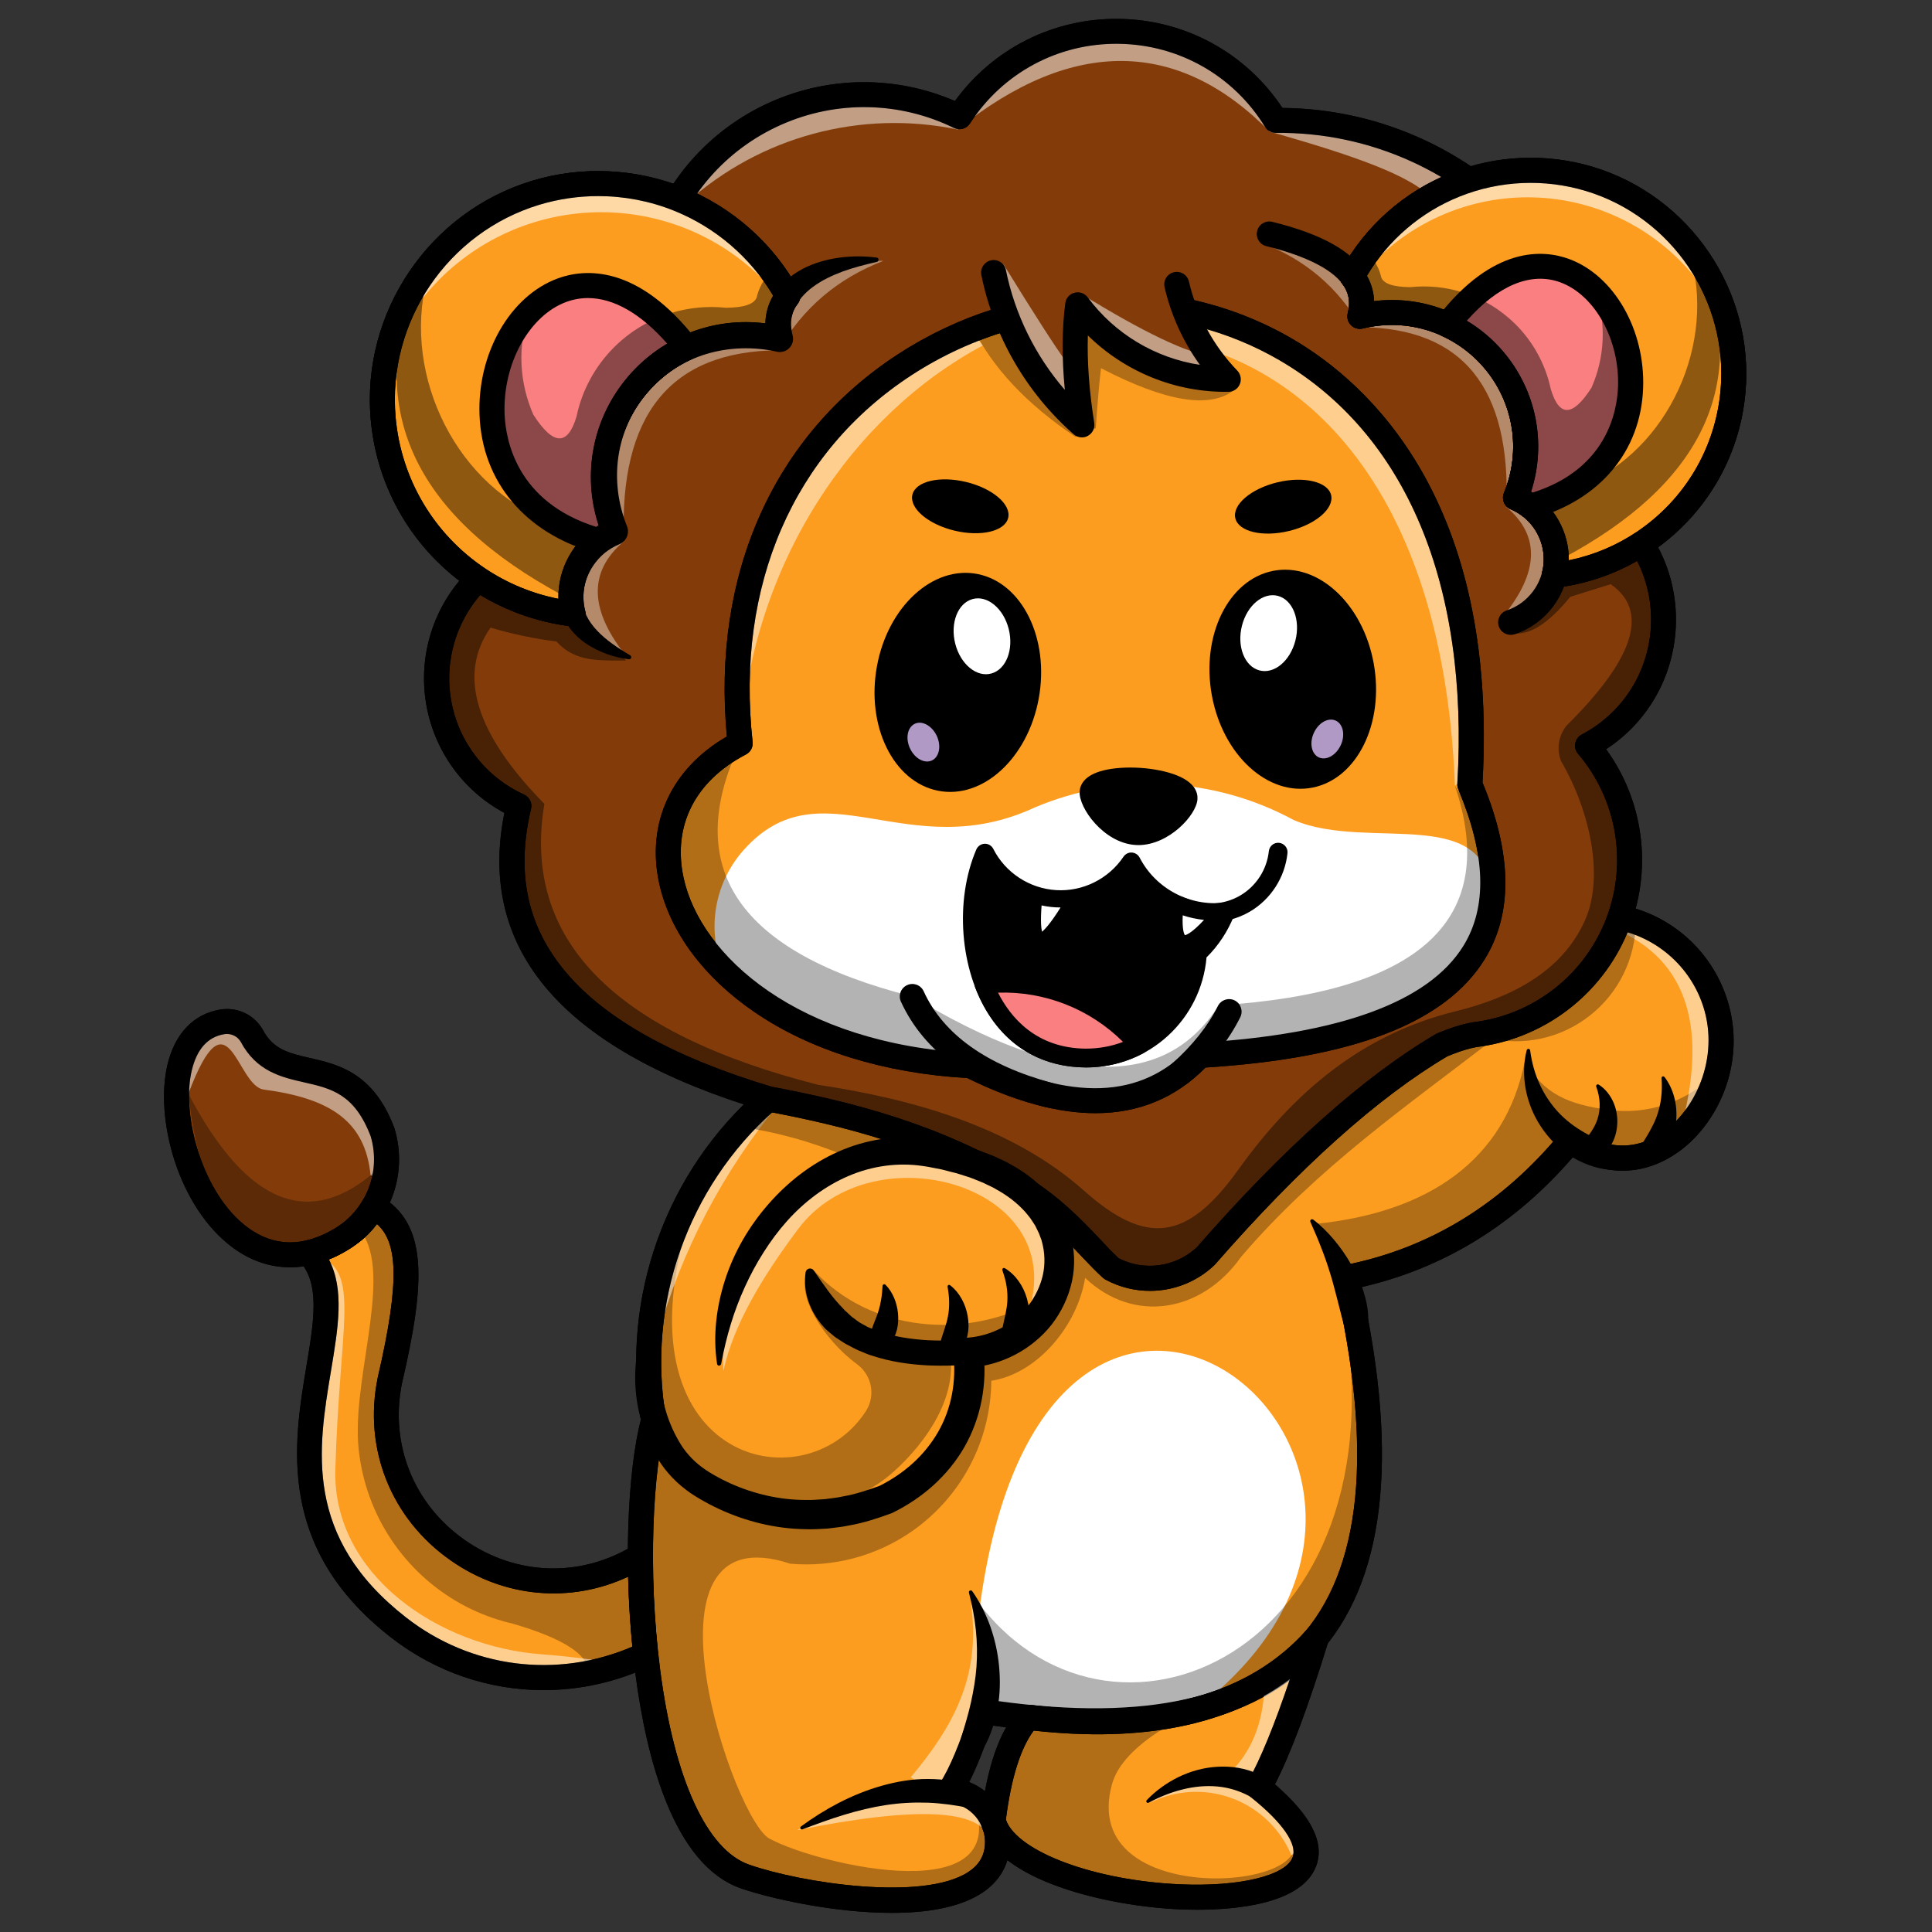 <?xml version="1.0" encoding="utf-8"?>
<!-- Generator: Adobe Illustrator 25.2.0, SVG Export Plug-In . SVG Version: 6.00 Build 0)  -->
<svg version="1.1" id="Layer_1" xmlns="http://www.w3.org/2000/svg" xmlns:xlink="http://www.w3.org/1999/xlink" x="0px" y="0px"
	 viewBox="0 0 4000 4000" enable-background="new 0 0 4000 4000" xml:space="preserve">
<rect x="0" y="0" width="4000" height="4000" fill="#333333" stroke="none"/>
<g>
	<g>
		<g>
			<path fill-rule="evenodd" clip-rule="evenodd" fill="#FD9D1F" d="M3252.7,2360.4c-126.2,153.9-281.1,248.7-464.5,284.6
				c162.5,700.6-88.3,1000.1-752.3,898.6c-24,75.7-46.9,129.9-68.4,162.9c58.5,5.2,102,56.3,97.9,114.8
				c-12.1,170.4-393.6,108.6-522.5,63.6c-227.5-79.3-246.4-736.6-189.1-944.5c-42.9-248.1,47.3-500.6,237.6-665.4
				c884.9-138.9,1455.5-266,1711.8-380.8c104.6,0.6,199,63.3,239.9,159.6C3628.6,2255.1,3429.7,2490.7,3252.7,2360.4z"/>
		</g>
		<g opacity="0.3">
			<path fill-rule="evenodd" clip-rule="evenodd" d="M3547.9,2225.8c-8.9,67.7-53.4,125.3-116.4,151.5
				c-63,26.1-135.2,16.6-189.4-24.9c-41.1,102.7-185.1,198.7-432,288.1c-15.3-38.2-46.9-58.3-87.4-106.5
				c235.3-23.5,393.8-132.7,434.2-337c40.1,70,93.2,89.7,173,100.8C3409.9,2308.9,3490.4,2282.3,3547.9,2225.8"/>
		</g>
		<g opacity="0.3">
			<path fill-rule="evenodd" clip-rule="evenodd" d="M2534,2532.3c261.8-241.3,476.3-387.6,558-380.7
				c-174.2,134.8-364.2,265.2-522.7,450.9c-80.5,114.2-221.4,139.3-322.7,43.2c-15.4,97.2-97,197.7-194.2,213.1
				c-1,124.2-62.1,240-163.8,311.2c-74.4,52-164,75.2-252.4,67.5l0,0c-336.5-111.2-114.1,542.4-40.6,570.4
				c100.3,53.4,513.7,151,417-86.6c37.2,37.8,46.1,95.1,22.4,142.4c-23.7,47.4-75,74.5-127.5,67.4
				c-358,52.2-548.3-116.8-570.7-507.2c-25.4-252.8-15-403.8,31.1-452.9c98.1,122.2,212.6,182.4,343.2,180.4
				c177.6-37.1,277.5-161.2,299.7-372.9c136.2-2.7,196.1-81.8,179.8-237.3C2352.1,2682.3,2466.6,2679.2,2534,2532.3"/>
		</g>
		<g opacity="0.3">
			<path fill-rule="evenodd" clip-rule="evenodd" d="M1345.5,2801.4l-2.2-8.3c0.3-58.8,8.3-112.4,24.1-160.9v-0.1l0,0
				c14.4-44.2,35.3-84,62.7-119.5c-163.2,511.6,234.5,607.5,362.7,408.9c20.7-32.3,12.2-74.8-18.7-97.3
				c-68.6-50.2-128.1-146.3-101.2-186.5c98.9,132.7,203.8,181.9,294.2,163.8c14.5,90.9-47.7,182.9-115.9,244.6
				C1676,3204.8,1339.4,3111.4,1345.5,2801.4"/>
		</g>
		<g>
			<path d="M1846.3,3960.4c-122.5,0-256-31.1-312.4-50.8c-139.1-48.5-195.6-268.8-218.5-445.2c-27.5-211.8-15.2-422.4,11.4-525.1
				c-41.7-253.8,52.6-515.4,247-683.9c3.6-3.2,8.2-5.3,13-6c878.4-138,1452.2-265.5,1705.2-378.9c3.4-1.6,7.1-2.1,10.8-2.2
				c115.1,0.6,218.5,69.5,263.6,175.4c56.3,132.1,1.4,268-81.9,334c-69.6,55.1-152.9,60.9-227.1,17
				c-120.8,140.4-268.2,231.1-438.5,270.1c78.4,356.1,47.7,612.6-91.4,762.8c-130.5,140.9-357.2,189.5-674.1,144.8
				c-16.1,48.5-31.6,87.2-46.8,117.2c52.6,21,88.4,74.5,84.3,133.6c-2.9,39.7-22.7,72.8-57.4,95.7
				C1987.1,3949.5,1918.7,3960.4,1846.3,3960.4z M1602.4,2299.7c-178.6,158.1-264.2,401.3-223.5,636.5c0.6,3.8,0.5,7.6-0.5,11.3
				c-25.7,93.1-38.4,303.4-11.5,510.3c29.3,225.4,96.4,372.3,184.2,402.8c108.7,38,360.6,76.5,453.9,15c21.4-14,32.5-32.4,34.2-56
				c3.1-44.2-30.2-83.3-74.3-87.2c-9.1-0.8-17.1-6.4-21-14.5c-4-8.2-3.4-17.9,1.7-25.5c20.2-30.8,42.3-83.6,65.5-156.6
				c3.9-12.2,15.9-19.7,28.6-17.8c310.2,47.4,529,5.2,650-125.6c130.1-140.4,154.8-389.9,73.1-741.5c-1.6-6.9-0.4-14,3.5-20
				c3.8-6,9.9-10,16.7-11.4c176.5-34.6,327.8-127.3,449.5-275.7c8.8-10.6,24.2-12.6,35.4-4.4c59.8,43.9,127,43,184.6-2.5
				c66.2-52.5,112.1-166,66.5-273c-36.3-85.2-118.6-141-210.9-143.7C3049.1,2034.7,2475.2,2162.3,1602.4,2299.7z"/>
		</g>
		<g opacity="0.5">
			<path fill-rule="evenodd" clip-rule="evenodd" fill="#FFFFFF" d="M3368.9,1903.3c76.9,20.5,141.7,75.3,173.8,150.7
				c47.3,111,7.9,232.4-66.5,297.1c62.9-220.1,19.1-362.5-131.7-427.3C3352.4,1916.4,3360.5,1909.5,3368.9,1903.3"/>
		</g>
		<g>
			<path d="M1685,2630.6c21.1,30.7,38.2,56,59.6,77.5l3.8,4.3c1.4,1.3,2.9,2.5,4.3,3.8c2.9,2.6,5.6,5.2,8.3,7.8
				c2.7,2.7,6.1,4.7,9.1,7.1c3.1,2.3,6.1,4.8,9.5,6.9c3.4,1.9,6.9,3.9,10.4,5.8c3.5,1.9,6.9,4,10.6,5.3l11.1,4.5l5.6,2.3l5.8,1.8
				c31,10.2,64.5,15.2,98.5,17.1c34.1,1.6,68.8,0.1,103.4-2.7h0.5c14.3-1.2,26.8,9.5,28,23.7c1.2,14.3-9.5,26.8-23.7,28
				c-36.7,3.1-73.6,4.7-111,3c-37.3-2.1-75.2-7.5-112.2-19.7l-7-2.2l-6.9-2.7l-13.6-5.6c-9.1-3.6-17.8-9.1-26.7-13.4
				c-4.4-2.3-8.6-5.3-12.8-8c-4.1-2.9-8.7-5.3-12.7-8.6c-4-3.2-7.9-6.6-11.8-9.9c-1.9-1.7-3.9-3.4-5.8-5.1l-5.2-5.8
				c-27.6-30.8-42.1-72.5-36.2-111.6c0.8-5.1,5.6-8.6,10.6-7.8c2.6,0.4,4.8,1.8,6.2,3.9L1685,2630.6z"/>
		</g>
		<g>
			<path fill-rule="evenodd" clip-rule="evenodd" fill="#FFFFFF" d="M2472.8,3540.9c666.2-503.3-310.9-1280-445.9-200.6
				c22.3,69.3,24.1,143.7,5.4,214c1.2-3.5,2.2-7,3.4-10.5C2209.8,3570.3,2355.5,3569.4,2472.8,3540.9"/>
		</g>
		<g opacity="0.5">
			<path fill-rule="evenodd" clip-rule="evenodd" fill="#FFFFFF" d="M1885.5,3679.8c25.3,16.1,52.5,25,81.7,27
				c78.2-124.3,110.7-258.5,42.6-388.5C2032.5,3469.2,1973.5,3574.8,1885.5,3679.8"/>
		</g>
		<g opacity="0.5">
			<path fill-rule="evenodd" clip-rule="evenodd" fill="#FFFFFF" d="M2047.9,3755.1c0.1,34.2,0.3,51.3,0.3,51.3
				c-19.7-61-152.4-66.8-398.2-17.1C1798.8,3706.2,1931.4,3694.8,2047.9,3755.1"/>
		</g>
		<g>
			<path fill-rule="evenodd" clip-rule="evenodd" fill="#FD9D1F" d="M2129.4,3555.6c271.3,32.9,470-22,596.1-164.9
				c-45,145.8-84.6,249.3-119,310.2c386.1,308-493.3,273.7-550.3,69.3C2068.5,3667.1,2093,3595.5,2129.4,3555.6z"/>
		</g>
		<g>
			<path d="M2478.4,3953.9c-13.5,0-25.8-0.4-36-0.8c-147.2-6.4-378.3-58.3-411.3-175.9c-0.9-3.2-1.2-6.7-0.8-10.1
				c13.2-109.7,39.4-184.6,80-229c5.7-6.2,14-9.2,22.3-8.3c261,31.6,454-20.9,573.5-156.3c8-9.2,21.5-11.4,32.1-5.4
				s15.7,18.5,12.1,30.2c-41.6,134.8-77.9,232.1-110.8,296.2c74.8,63.9,103.6,120.7,85.5,168.9
				C2695.8,3941.2,2562.1,3953.9,2478.4,3953.9z M2082.5,3767.8c24.8,66.6,184.7,126,362,133.5c122.1,5.2,217.5-17.9,231.8-56.1
				c10.1-27.1-21.3-72.3-86.1-124c-10-7.9-12.7-21.9-6.4-33.1c25.5-45.4,54.7-116.4,86.8-211.8c-127.9,95.8-305.8,131.6-530.4,106.7
				C2112.8,3619.8,2093.4,3681.9,2082.5,3767.8z"/>
		</g>
		<g>
			<path fill-rule="evenodd" clip-rule="evenodd" fill="#FD9D1F" d="M1337,3425.1c-7.5-73-11.1-140.9-10.9-203.8
				c-256,157.6-578.6-67.9-518.7-362.5c54.2-232.7,43-317.7-33.6-360.8c-5.6,9.5-11.8,18.4-18.9,26.8c-8.6,11.4-19.2,21.5-31.9,30.1
				c-5.7,4.3-11.5,8.2-17.8,11.8c-22.8,13.5-44.7,22.3-65.8,27.1c133.6,145.8-179,491.4,185.5,775.6
				C971.2,3483.3,1169.4,3504.9,1337,3425.1z"/>
		</g>
		<g>
			<path d="M1125.4,3499.2c-112.5,0-223.7-37.1-316.5-109.5c-237.2-185-201-401.7-174.7-559.9c16.1-96.2,28.6-172.1-13.9-218.5
				c-6.2-6.9-8.4-16.5-5.7-25.3c2.7-8.8,10-15.6,18.9-17.5c19.1-4.3,38.6-12.4,58.3-24.1c5.2-3,10.4-6.5,15.3-10.2
				c0.3-0.3,0.6-0.5,0.9-0.6c10.2-7,18.9-15,25.7-24.1c0.3-0.4,0.6-0.8,0.9-1.2c6.1-7.3,11.7-15,16.3-23.2
				c7.1-12.2,22.8-16.5,35.1-9.5c101.6,57.2,94.6,180.8,46.1,389c-25.4,125.9,24.5,250,130.4,324c106,74.1,239.9,78.3,349.4,10.9
				c8-4.9,18-5.2,26.3-0.5c8.2,4.7,13.2,13.4,13.2,22.7c-0.3,61.8,3.4,129.5,10.8,201c1.2,10.9-4.8,21.4-14.6,26.1
				C1276.8,3482.5,1200.9,3499.2,1125.4,3499.2z M680.8,2607.6c32.7,61.7,19.4,141,4.5,230.6c-27,161.5-57.4,344.5,155.4,510.6
				c134.7,105.1,312.6,127.5,468.6,60.4c-4.8-50.4-7.6-98.9-8.8-144.8c-119.1,55.6-256.4,43.9-367.2-33.6
				c-123.3-86.1-181.2-230.6-151.5-377.2c0-0.3,0.1-0.5,0.1-0.8c48.6-208.3,39.3-282.2-1.6-318.7c-1.7,2.2-3.5,4.5-5.3,6.6
				c-10.1,13.2-22.6,25-37.1,35c-6.4,4.8-13,9.2-19.6,13.1C705.9,2596.3,693.4,2602.6,680.8,2607.6z"/>
		</g>
		<g>
			<path fill-rule="evenodd" clip-rule="evenodd" fill="#833C09" d="M705.2,2566.7c76.7-45.4,112.6-137.3,86.8-222.5
				c-69-182-209.7-82.6-271-200.3c-12.6-21-36.8-32.1-61-28.1C250.4,2150.6,414,2738.7,705.2,2566.7z"/>
		</g>
		<g>
			<path d="M600.7,2623.8c-41.7,0-82-13.6-118.7-40.7c-113.2-83.6-162.1-267-135.2-379.1c15.4-64.3,54-104.6,108.9-113.8
				c35-5.8,69.3,10,87.5,40.3c0.3,0.4,0.5,0.9,0.8,1.3c21.5,41.3,55.1,48.9,97.3,58.6c58.6,13.4,131.4,29.8,175,144.5
				c0.3,0.5,0.4,1.2,0.5,1.7c29.3,97.1-11.1,200.8-98.5,252.4l0,0C679,2612.2,639.2,2623.8,600.7,2623.8z M469.8,2140.7
				c-1.8,0-3.8,0.1-5.7,0.5c-34,5.7-56.5,30.8-67,74.8c-22.7,94.2,22.9,256.9,115.6,325.3c54.3,40.2,114.6,41.1,179.3,2.9l0,0
				c66.4-39.3,97.3-118,75.4-191.8c-33.6-87.9-81.8-98.8-137.7-111.5c-46.3-10.5-98.8-22.4-131.4-84.2
				C492.1,2146.6,481.4,2140.7,469.8,2140.7z"/>
		</g>
		<g opacity="0.5">
			<path fill-rule="evenodd" clip-rule="evenodd" fill="#FFFFFF" d="M1359.6,2772.7c15-243.7,101.7-409.1,260.1-496.4
				C1496.8,2424.2,1410.1,2589.6,1359.6,2772.7"/>
		</g>
		<g opacity="0.5">
			<path fill-rule="evenodd" clip-rule="evenodd" fill="#FFFFFF" d="M795.9,2440.8c6.7-31.2,5.8-64.4-3.9-96.7
				c-69.1-182-209.7-82.6-271-200.3c-12.7-21-36.8-32.1-61-28.1c-54.3,9.1-83.5,55.3-92,115.9c6.5,11.4,13.7,22.3,22,32.8
				c83.3-220.6,98.9-16.1,156.1-8.6c139.5,18.5,210.2,66.6,221.1,177.4C776.6,2436.7,786.4,2439.1,795.9,2440.8"/>
		</g>
		<g>
			<path d="M1846.3,3960.4c-122.5,0-256-31.1-312.4-50.8c-139.2-48.5-195.6-268.8-218.5-445.2c-27.5-211.8-15.2-422.4,11.4-525.1
				c-41.7-253.8,52.6-515.4,247-683.9c3.6-3.2,8.2-5.3,13-6c878.4-138,1452.2-265.5,1705.2-378.9c3.4-1.6,7.1-2.1,10.8-2.2
				c115.1,0.6,218.5,69.5,263.6,175.4c56.3,132.1,1.4,268-81.9,334c-69.6,55.1-152.9,60.9-227.1,17
				c-120.9,140.4-268.2,231.1-438.5,270.1c78.4,356.1,47.7,612.6-91.4,762.7c-130.5,140.9-357.2,189.5-674.1,144.8
				c-16.1,48.5-31.6,87.2-46.8,117.2c52.6,21,88.4,74.5,84.3,133.6c-2.9,39.7-22.7,72.8-57.4,95.7
				C1987.1,3949.5,1918.7,3960.4,1846.3,3960.4z M1602.4,2299.7c-178.6,158.1-264.2,401.3-223.5,636.5c0.6,3.8,0.5,7.6-0.5,11.3
				c-25.7,93.1-38.4,303.4-11.5,510.3c29.3,225.4,96.4,372.3,184.2,402.8c108.7,38,360.6,76.5,453.9,15c21.4-14,32.5-32.4,34.2-56
				c3.1-44.2-30.2-83.3-74.3-87.2c-9.1-0.8-17.1-6.4-21-14.5c-4-8.2-3.4-17.9,1.7-25.5c20.2-30.8,42.3-83.6,65.5-156.6
				c3.9-12.2,15.9-19.7,28.6-17.8c310.2,47.4,529,5.2,650-125.6c130.1-140.4,154.8-389.9,73.1-741.5c-1.6-6.9-0.4-14,3.5-20
				c3.8-6,9.9-10,16.7-11.4c176.5-34.6,327.7-127.3,449.5-275.7c8.7-10.6,24.2-12.6,35.4-4.4c59.8,43.9,127,43,184.6-2.5
				c66.2-52.5,112.1-166,66.5-273c-36.3-85.2-118.6-141-210.8-143.7C3048.9,2034.7,2475.2,2162.3,1602.4,2299.7z"/>
		</g>
		<g>
			<path fill-rule="evenodd" clip-rule="evenodd" fill="#833C09" d="M1591,2275.2c154.6,29.3,336.7,72.6,518.2,181.3
				c93.1,55.7,145.7,128.3,192.2,170.2c63.8,34.2,142.3,23.7,194.9-25.9c178.7-204.8,341.8-350.5,488.9-437.1
				c31-13,56.9-20.6,77.6-22.8c131-19.4,241.3-108.4,287.9-232.5c46.5-124,22-263.6-64-364.5c89.3-47.1,148.4-136.6,156.4-237.3
				s-36-198.4-116.8-259.1c32.8-200.3-24.6-404.7-156.8-558.5c-132.2-153.9-325.6-241.6-528.4-239.5
				C2571.5,136.1,2448.8,66.5,2315.8,65c-132.9-1.6-257.3,65.2-329.5,176.9c-119.2-58.3-258.1-60.9-379.4-7.1
				s-212.7,158.4-249.5,285.9c-243.7,450.8-365.5,676.2-365.5,676.2c-68.7,66.9-100.1,163.3-83.6,257.8s78.5,174.7,165.8,214.4
				C1007.1,1950.3,1179.3,2152.5,1591,2275.2z"/>
		</g>
		<g opacity="0.4">
			<path fill-rule="evenodd" clip-rule="evenodd" fill="#FFFFFF" d="M1267,1088c-59.1,25.3-94.5,86.6-86.6,150.4
				c7.8,63.8,56.9,114.8,120.3,125.1c-81-98.2-84-179.3-8.9-242.8c-10.5-262,96.2-393.8,320-395.5
				c50.2-87.2,122.6-148.9,217.5-185.2c-137-0.8-214.8,51.7-233,157.6C1337.9,699.5,1228.1,829.7,1267,1088"/>
		</g>
		<g>
			<path d="M2380.9,2672.6c-31.2,0-62.7-7.5-91.8-23.1c-1.8-1-3.5-2.2-5.1-3.5c-14.4-12.8-29-28.4-44.6-44.7
				c-37.8-39.8-80.6-84.8-143.6-122.5c-174.9-104.9-348.3-147.5-509.8-178.1c-0.9-0.1-1.7-0.4-2.6-0.6
				c-415.5-123.9-596.7-331.4-539.2-617.1c-85.2-45.8-144.9-128.1-161.6-224.1c-17.8-101.6,15.2-205.3,88.1-278l362.4-670.2
				c39.5-133.9,135.3-243,263.1-299.7c121.7-53.9,259.4-54.3,380.9-1.8c78.7-108.5,203.9-171.5,338.8-170.1
				c137.8,1.6,263.5,70.3,339.2,184.4c205.7,1.9,399.6,92,533.9,248.5c134.2,156.2,193.9,361.1,165.1,564.5
				c80.5,66.6,123.1,167.2,114.8,272.2c-8,99.8-60.9,188.5-143.6,242.5c76.5,105.5,95.8,243,49.5,366.3
				c-49.8,132.9-168,228.3-308.4,249.1c-0.4,0-0.6,0.1-1,0.1c-17.9,1.9-41,8.8-68.8,20.3c-143.7,85-305.5,229.9-481,431
				c-0.5,0.6-1.2,1.3-1.8,1.8C2477.2,2654.4,2429.4,2672.6,2380.9,2672.6z M2316.3,2605.2c53.1,27.1,117.4,18.1,161.4-22.6
				c179.4-205.3,345.8-353.9,494.4-441.3c1-0.6,2.1-1.2,3.1-1.6c33.3-14,60.9-22,84.4-24.6c121.6-18.1,223.8-100.8,266.9-215.9
				c43.2-115.2,20.5-245-59.4-338.6c-5.1-6-7.3-14-5.7-21.8c1.4-7.8,6.4-14.4,13.4-18c81.9-43.2,135.3-124,142.7-216.5
				c7.4-92.3-32.5-180.7-106.5-236.3c-7.8-5.8-11.5-15.4-10-24.9c31.6-193.1-23.5-389-151-537.5
				c-127.5-148.4-312.8-232.4-508.5-230.5c-0.1,0-0.1,0-0.3,0c-8.9,0-17.4-4.7-22-12.3c-65.3-106.3-178.7-170.7-303.6-172.1
				c-124.8-1.6-239.7,60.3-307.4,165c-7.1,11-21.4,15-33.2,9.2c-112.6-55.1-242.9-57.5-357.5-6.7
				c-114.6,50.8-200.3,148.9-235.1,269.3c-0.5,1.8-1.2,3.5-2.1,5.2l-365.5,676.2c-1.3,2.3-2.9,4.4-4.7,6.2
				c-62.6,60.9-91.1,148.7-76.1,234.7c15,86.1,71.4,159,151,195.2c11.3,5.2,17.4,17.5,14.5,29.6c-31.8,133.5-7.6,244.7,73.5,340
				c82.3,96.6,225,175.6,424.4,235.3c165.8,31.4,344,75.6,525.5,184.3c69,41.3,116.4,91.1,154.5,131.2
				C2290.9,2580.1,2304.2,2594,2316.3,2605.2z"/>
		</g>
		<g opacity="0.5">
			<path fill-rule="evenodd" clip-rule="evenodd" fill="#FFFFFF" d="M3053.7,381.7c-118.6-86.6-263-133.9-412.6-132.3
				C2571.5,136.1,2448.8,66.5,2315.8,65c-132.9-1.6-257.3,65.2-329.5,176.9c-119.2-58.3-258.1-60.9-379.4-7.1
				c-80.1,35.5-147.1,93.2-194.2,165c3,6.6,6,13.1,9.1,19.7c152.2-136.7,360.3-193,560.7-151.4c239.5-193.3,459.1-186.4,646.3,4.5
				c179.8,50.7,286.6,90.1,333.1,134.5C2994.7,398.7,3025.3,390.3,3053.7,381.7"/>
		</g>
		<g>
			<path d="M2380.9,2672.6c-31.2,0-62.7-7.5-91.8-23.1c-1.8-1-3.5-2.2-5.1-3.5c-14.4-12.8-29-28.4-44.6-44.7
				c-37.8-39.8-80.6-84.8-143.6-122.5c-174.9-104.9-348.3-147.5-509.6-178.1c-0.9-0.1-1.7-0.4-2.6-0.6
				c-415.5-123.9-596.7-331.4-539.2-617c-85.2-45.8-145-128.1-161.8-224.1c-17.8-101.6,15.2-205.2,88.1-278l362.4-670.4
				c39.5-133.9,135.3-243,263.1-299.7c121.7-53.9,259.4-54.3,380.9-1.8c78.7-108.5,203.6-171.7,338.8-170.1
				c137.8,1.6,263.5,70.3,339.2,184.4c205.7,1.9,399.6,92,533.9,248.5c134.2,156.2,193.9,361.1,165.1,564.5
				c80.5,66.6,123.1,167.2,114.8,272.2c-8,99.8-60.9,188.5-143.6,242.5c76.6,105.5,95.8,243,49.5,366.3
				c-49.8,132.9-168,228.3-308.4,249.1c-0.4,0-0.6,0.1-1,0.1c-17.9,1.9-41,8.8-68.8,20.3c-143.7,85-305.5,229.9-481,431
				c-0.5,0.6-1.2,1.3-1.7,1.8C2477.2,2654.4,2429.4,2672.6,2380.9,2672.6z M2316.3,2605.2c53.1,27.1,117.4,18.1,161.4-22.6
				c179.4-205.3,345.7-353.9,494.4-441.3c1-0.6,2.1-1.2,3.1-1.6c33.3-14,60.9-22,84.4-24.6c121.6-18.1,223.8-100.8,266.9-215.9
				c43.2-115.2,20.5-245-59.4-338.6c-5.1-6-7.3-14-5.7-21.8c1.6-7.8,6.4-14.4,13.4-18c81.9-43.2,135.3-124,142.7-216.5
				c7.4-92.3-32.5-180.7-106.5-236.3c-7.8-5.8-11.5-15.4-10-24.9c31.6-193.1-23.5-389.1-151-537.5
				c-127.5-148.4-313-232.7-508.5-230.5c-0.1,0-0.1,0-0.3,0c-8.9,0-17.4-4.7-22-12.3c-65.3-106.3-178.7-170.7-303.6-172.1
				c-124.8-1.6-239.7,60.3-307.4,165c-7.1,11-21.4,15-33.2,9.2c-112.6-55.1-242.9-57.5-357.5-6.7
				c-114.6,50.8-200.3,148.9-235.1,269.3c-0.5,1.8-1.2,3.5-2.1,5.2l-365.5,676.2c-1.3,2.3-2.9,4.4-4.7,6.2
				c-62.6,60.9-91.1,148.7-76.1,234.7c15,86.1,71.4,159,151,195.2c11.3,5.2,17.4,17.5,14.5,29.6c-31.8,133.5-7.6,244.7,73.5,340
				c82.3,96.6,225,175.6,424.4,235.3c165.8,31.4,344,75.6,525.3,184.3c69,41.3,116.4,91.1,154.5,131.2
				C2290.9,2580.1,2304.2,2594,2316.3,2605.2z"/>
		</g>
		<g opacity="0.44">
			<path fill-rule="evenodd" clip-rule="evenodd" d="M1591,2275.2c154.6,29.3,336.6,72.5,518.2,181.3
				c93.1,55.9,145.7,128.3,192.2,170.2c63.8,34.2,142.3,23.7,194.9-25.9c178.7-204.8,341.8-350.5,488.9-437.1
				c31-13,56.9-20.6,77.6-22.8c131-19.4,241.3-108.4,287.9-232.5c46.5-124,22-263.6-64-364.5c89.4-47.1,148.4-136.6,156.4-237.3
				c5.8-73.6-16.2-145.8-60.1-203c-74.8,42.6-159.4,111.5-254,206.7c34.7,7.5,75.4-17.4,122.2-74.7c0,0,27.9-8.7,83.6-26.1
				c77.9,54.4,50.9,148.5-81,282.3l0,0l-0.1,0.1c-3.4,3.4-6.6,6.7-10.1,10.1c-17.1,20.9-21.4,49.4-11.5,74.1
				c3.4,5.6,6.6,11.4,9.7,17.4l0,0l0,0c50.9,95.1,79.1,224.5,39.4,312.6c-48.2,107.1-154.2,159.7-268.3,187.8
				c-192.6,47.7-333,165.9-449.4,328.1c-105.4,147-190,158.1-319.1,43.2c-148.3-132.1-354.6-189.8-551-219.3
				c-424.5-108.4-613.2-302.3-566.3-581.6c-142.8-145.4-180-267-111.5-364.9c44.7,13.4,90.3,22.9,136.6,28.8
				c38.4,42.9,88,39.1,144.3,39.4c-95.4-99.2-195.3-145.4-295-189.5l-10.1,18.7c-68.7,66.9-100.1,163.3-83.6,257.8
				c16.5,94.5,78.5,174.7,165.8,214.4C1007.1,1950.3,1179.3,2152.5,1591,2275.2"/>
		</g>
		<g>
			<path fill-rule="evenodd" clip-rule="evenodd" fill="#FD9D1F" d="M1532.4,1539.2c-314.2,163.2-118.7,635.4,476.9,667.1
				c207,103.3,365.3,96.2,474.9-21.5c517.9-30.7,704.3-217.5,559-560.5C3127,210,1409,411.5,1532.4,1539.2z"/>
		</g>
		<g>
			<path d="M2268.2,2304.7c-78.4,0-167.1-24.2-265.6-72.7c-171.9-10-324-57-440.2-136.4c-105.8-72.2-176-167.1-197.7-267.1
				c-27-124.7,25.3-237.1,140.2-303.7c-31.5-336.4,97.1-624.2,354.8-791.7c249.5-162.3,569.5-174.9,815-32.1
				c161.6,94,427.2,338.2,394.7,919.1c61.6,148.3,63,271.5,4.3,366.3c-81.4,131-270.4,204.4-577.7,223.8
				C2433.8,2273.1,2357.7,2304.7,2268.2,2304.7z M2299.7,653.7c-142.2,0-286.5,41.2-411.9,122.7c-245,159.3-365.1,436.3-329.6,759.9
				c1.2,10.6-4.3,20.9-13.9,25.8c-105.2,54.7-152.3,147.8-129,255.3c34.9,161.4,236,343.7,595.3,362.9c3.5,0.1,7,1.2,10.2,2.7
				c197.3,98.4,342.6,93.2,444.3-15.9c4.5-4.9,10.8-7.8,17.4-8.2c291.2-17.2,475.2-84.5,547-200.1c50.2-80.8,46.7-189.9-10.2-324.3
				c-1.6-3.6-2.2-7.6-2.1-11.7c24.5-413.2-106.4-724.7-368.8-877.2C2542.8,684.1,2422.1,653.7,2299.7,653.7z"/>
		</g>
		<g opacity="0.5">
			<path fill-rule="evenodd" clip-rule="evenodd" fill="#FFFFFF" d="M2015.9,682.1c-297.7,116-531.8,415.4-483.5,857.1
				c23.8-376.1,234.7-680.6,502.1-823.8C2019.1,694.2,2027.2,704.2,2015.9,682.1 M3044,1603.4c37.7-801.7-510.9-1073.2-959-944.8
				c13.7,23.5,26.7,44.8,38.8,64.3c32.4-9.6,65.3-16.9,98.4-21.6c1.8-26.6,6.2-48.2,13.2-65.1c18,21.5,37.5,41,58.6,58.6
				c349.3-11.7,692.3,262.3,718.3,931.7C3023,1619,3033.5,1611.3,3044,1603.4z"/>
		</g>
		<g>
			<path fill-rule="evenodd" clip-rule="evenodd" fill="#FFFFFF" d="M1497.3,2008.4c103.6,104,276.5,185.4,512,197.9
				c207,103.3,365.3,96.2,474.9-21.5c373.4-22,574.5-125.5,603.1-309.9c9.5-220-250.8-109.1-408.9-177.2
				c-165.5-89.6-362.8-99.2-536.1-25.9c-264.2,122.7-441.3-91.8-602.2,87.6C1479.1,1827.5,1462.6,1924.2,1497.3,2008.4"/>
		</g>
		<g>
			<path d="M2268.2,2304.7c-78.4,0-167.1-24.2-265.6-72.7c-171.9-10-324-57-440.2-136.4c-105.8-72.2-176-167.1-197.7-267.1
				c-27-124.7,25.3-237.1,140.2-303.7c-31.5-336.4,97.2-624.2,354.8-791.7c249.5-162.3,569.5-174.9,815-32.1
				c161.6,94,427.2,338.2,394.7,919.1c61.6,148.3,63,271.5,4.3,366.3c-81.4,131-270.4,204.4-577.7,223.8
				C2433.8,2273.1,2357.7,2304.7,2268.2,2304.7z M2299.7,653.7c-142.2,0-286.5,41.2-411.9,122.7c-245,159.3-365.1,436.3-329.6,759.9
				c1.2,10.6-4.3,20.9-13.9,25.8c-105.2,54.7-152.3,147.8-129,255.3c34.9,161.4,236,343.7,595.3,362.9c3.5,0.1,7,1.2,10.2,2.7
				c197.3,98.4,342.7,93.2,444.3-15.9c4.5-4.9,10.8-7.8,17.4-8.2c291.2-17.2,475.2-84.5,547-200.1c50.2-80.8,46.7-189.9-10.2-324.3
				c-1.6-3.6-2.2-7.6-2.1-11.7c24.5-413.2-106.4-724.7-368.6-877.2C2542.8,684.1,2422.1,653.7,2299.7,653.7z"/>
		</g>
		<g>
			<path d="M2172.1,2293.2c-2.2,0-4.5-0.3-6.7-0.9c-151.5-41-252.5-114.5-300.1-218.4c-6-13-0.3-28.4,12.8-34.3
				c13-6,28.4-0.3,34.3,12.8c40.8,89.3,130.5,153.2,266.5,189.9c13.9,3.8,22,18,18.3,31.8C2194,2285.5,2183.6,2293.2,2172.1,2293.2z
				"/>
		</g>
		<g>
			<path d="M2443,2248.2c-7.1,0-14.3-3-19.4-8.7c-9.5-10.8-8.6-27.1,2.2-36.6c42.8-38,74.9-78.4,95.7-120
				c6.4-12.8,21.9-18,34.7-11.7c12.8,6.4,18,21.9,11.7,34.7c-23.6,47.7-59.9,93.3-107.6,135.8
				C2455.2,2246,2449.1,2248.2,2443,2248.2z"/>
		</g>
		<g>
			<path fill-rule="evenodd" clip-rule="evenodd" fill="#833C09" d="M2058,606.4c33.1,84.6,113,212.8,182.1,273.4
				c-15-95.3-9.6-167.3-0.4-237.8c73.1,98.5,180.8,145.2,303.4,143.4c-39.3-40.8-80.1-119.4-100.2-172
				c-72.7-15.3-158-106.7-232.3-99.9c-28.9,2.6-46.4,106.7-82.7,97.7C2102.5,604.8,2077.8,600.7,2058,606.4"/>
		</g>
		<g opacity="0.5">
			<path fill-rule="evenodd" clip-rule="evenodd" fill="#FFFFFF" d="M2237.5,658.9c189.2,120.5,280.2,147,273.1,79.2
				c-51.3-6.2-142.4-49.6-273.2-130.3c-19.4,20.5-29.7,67.1-30.6,140.2c-20.9-28-64-95.1-129.5-201.3
				c29.8,152.2,81.4,256.4,154.6,312.8C2220,754.2,2222,687.4,2237.5,658.9"/>
		</g>
		<g>
			<path d="M2240,905.6c-6.1,0-12.3-2.2-17.1-6.5c-97.5-85.4-165.4-202.5-191.1-329.6c-2.9-14,6.2-27.7,20.2-30.6
				c14-2.9,27.7,6.2,30.6,20.2c18.5,91.6,61,177.6,122,248.1c-6.4-66.5-6-126.8,1-179.6c1.4-10.5,8.9-19.1,19.2-21.6
				c10.2-2.6,21,1.2,27.3,9.7c56.1,75.8,140.2,125.6,232.1,139.7c-34.7-48-59.6-102.7-73.1-160.7c-3.2-14,5.4-27.9,19.4-31.1
				c14-3.2,27.9,5.4,31.1,19.4c16.1,69.3,50.7,133.1,100.1,184.3c7.1,7.4,9.2,18.4,5.3,28c-4,9.6-13.2,15.8-23.6,15.9
				c-109.3,1.8-214.1-41.2-291.1-116.7c-1.7,53.9,2.7,114.6,13.2,181.1c1.7,10.8-3.5,21.5-13.1,26.7
				C2248.7,904.6,2244.3,905.6,2240,905.6z"/>
		</g>
		<g>
			<path fill-rule="evenodd" clip-rule="evenodd" d="M2000.3,997.9c54.7,13.2,93.7,46.5,87,74.4c-6.7,27.7-56.6,39.5-111.3,26.3
				c-54.7-13.2-93.7-46.5-87-74.4C1895.7,996.4,1945.5,984.7,2000.3,997.9"/>
		</g>
		<g>
			<path fill-rule="evenodd" clip-rule="evenodd" d="M2668.9,1099.3c54.8-13.2,93.7-46.5,87-74.4c-6.7-27.7-56.6-39.5-111.3-26.3
				c-54.7,13.2-93.7,46.5-87,74.4C2564.3,1100.8,2614.2,1112.6,2668.9,1099.3"/>
		</g>
		<g>
			<path fill-rule="evenodd" clip-rule="evenodd" d="M2039.2,1766.3c28.3,55.7,83.9,92.3,146.3,96c62.3,3.8,122.1-25.8,156.8-77.8
				c37.1,71.8,114.7,113,194.9,103.6c-12.6,32.4-32.4,61.6-57.9,85.3c-7,122.4-108.7,217.9-231.4,217
				C2027.8,2189.1,1973.2,1919.6,2039.2,1766.3z"/>
		</g>
		<g>
			<path d="M2249.6,2210c-0.5,0-1.2,0-1.7,0c-84.8-0.5-153.9-38.1-199.9-108.5c-60.8-93.1-71.9-237.3-26.6-342.8
				c3-6.9,9.7-11.5,17.2-11.8c7.5-0.3,14.5,3.9,17.9,10.6c25,49.4,74.9,82,130.1,85.4c55.2,3.4,108.6-23.2,139.5-69.2
				c3.9-5.7,10.4-9.1,17.2-8.6c6.9,0.4,13,4.4,16.2,10.5c33.2,64.2,103.7,101.6,175.4,93.2c6.7-0.8,13.5,1.9,17.6,7.4
				c4.1,5.4,5.2,12.6,2.7,18.9c-12.7,32.5-32.3,62.5-57.2,87.1C2486.9,2110.8,2379.2,2210,2249.6,2210z M2044.5,1809.8
				c-25,89.2-11.7,197.4,36,270.2c26.8,41.1,77.8,90.3,167.6,90.9c0.5,0,0.9,0,1.4,0c111.7,0,204-87,210.5-198.7
				c0.3-5.1,2.5-9.7,6.2-13.1c15.7-14.6,29.3-31.8,39.9-50.4c-65.8-2.7-127.5-36.3-165.8-90.2c-39.4,43-96.8,66.8-155.9,63.3
				C2129.3,1878.4,2078.6,1851.8,2044.5,1809.8z"/>
		</g>
		<g>
			<path fill-rule="evenodd" clip-rule="evenodd" fill="#FA7F80" d="M2357.4,2163.6c-32.7,17.4-70,27.1-109.5,26.8
				c-109-0.8-177.4-67.1-210.8-152.6C2158.2,2024.3,2278,2071.4,2357.4,2163.6z"/>
		</g>
		<g>
			<path d="M2249.5,2210c-0.5,0-1,0-1.7,0c-106.3-0.6-187.6-59.2-228.6-165c-2.2-5.6-1.7-11.9,1.4-17.1c3.1-5.2,8.4-8.6,14.5-9.2
				c127.4-14.3,253.4,35.3,337.1,132.3c3.9,4.5,5.4,10.5,4.4,16.3c-1,5.8-4.8,10.8-10,13.6C2330.7,2199.8,2290.3,2210,2249.5,2210z
				 M2066.3,2055.2c25.8,51.1,78.8,115.1,181.9,115.9c26.3-0.1,52.4-4.5,76.9-14C2256.5,2088.8,2162.9,2052,2066.3,2055.2z"/>
		</g>
		<g>
			<path d="M2506.1,1909.5c-21.5,0-43.2-4.3-63.4-13.1c-9.9-4.3-14.4-15.7-10.1-25.5s15.7-14.4,25.5-10.1
				c35.3,15.2,76.2,12.7,109.4-6.6c33.2-19.4,55.5-53.8,59.5-92c1.2-10.6,10.6-18.4,21.4-17.2c10.6,1.2,18.4,10.8,17.2,21.4
				c-5.3,50.4-34.7,95.9-78.5,121.4C2562.2,1902.1,2534.2,1909.5,2506.1,1909.5z"/>
		</g>
		<g>
			<path fill-rule="evenodd" clip-rule="evenodd" fill="#FFFFFF" d="M2142.1,1854.2c28.8,8.8,56.6,10.9,83.7,6
				C2157.2,1979.2,2129.2,1977.2,2142.1,1854.2z"/>
		</g>
		<g>
			<path d="M2154.8,1964.3c-3,0-5.8-0.5-8.6-1.4c-22.2-7.3-27.9-38.1-20.2-110.4c0.5-4.8,3.1-9.2,7.1-11.8c4-2.7,9.1-3.4,13.7-1.9
				c26.1,8,51.7,9.9,76.2,5.6c6.2-1.2,12.4,1.4,16.1,6.6c3.6,5.2,3.9,11.9,0.8,17.4C2196.2,1943.9,2173.4,1964.3,2154.8,1964.3z
				 M2159.1,1934L2159.1,1934L2159.1,1934z M2156.5,1874.6c-2.5,32.8-0.8,47.8,0.9,54.4c5.8-4.7,17.6-17.1,38.4-50.2
				C2182.8,1878.9,2169.6,1877.4,2156.5,1874.6z"/>
		</g>
		<g>
			<path fill-rule="evenodd" clip-rule="evenodd" fill="#FFFFFF" d="M2434.2,1872.1c29,13.2,60,18.9,93.2,17
				C2454.5,1978.9,2423.5,1973.2,2434.2,1872.1z"/>
		</g>
		<g>
			<path d="M2452.4,1968.6c-4.1,0-8.2-0.8-12.1-2.5c-21.5-8.9-28.4-38.5-22.3-95.9c0.5-5.2,3.5-9.9,8-12.3c4.5-2.6,10-2.9,14.8-0.6
				c26.4,12.1,55.1,17.4,85.4,15.6c6.5-0.3,12.4,3.1,15.3,8.8c3,5.7,2.2,12.6-1.8,17.6C2501.3,1946.8,2474.2,1968.6,2452.4,1968.6z
				 M2453.3,1936.7L2453.3,1936.7L2453.3,1936.7z M2448.7,1895.1c-1.4,29.9,3,38.9,4.4,41.1c2.7-0.4,13.9-3.8,39.7-31.6
				C2477.6,1902.9,2462.8,1899.8,2448.7,1895.1z"/>
		</g>
		<g>
			<path fill-rule="evenodd" clip-rule="evenodd" d="M2359.5,1615.7c53.1,3.5,95.1,20.3,94.1,37.6c-1.2,17.2-48.1,73.9-101.2,70.4
				c-53.1-3.5-92.2-66-91-83.1C2262.4,1623.2,2306.4,1612.2,2359.5,1615.7z"/>
		</g>
		<g>
			<path d="M2356.8,1749.7c-2.1,0-4.1-0.1-6.4-0.3c-65.5-4.4-117.4-77-115.1-110.7c0.9-14.5,10.2-33.8,49.1-43.6
				c21.1-5.3,48.3-7.1,76.6-5.3l0,0c28.3,1.9,55.1,7.4,75.3,15.4c37.2,14.9,43.9,35.3,42.9,49.6
				C2477.2,1687.6,2419.9,1749.7,2356.8,1749.7z M2290,1647.4c8.6,16.7,34,48.2,63.9,50.3c29.9,2.1,59.4-25.9,70-41.3
				c-10.8-5.4-33.8-12.7-66.2-14.9l0,0C2325.3,1639.4,2301.4,1643.4,2290,1647.4z M2430,1660.4L2430,1660.4L2430,1660.4z"/>
		</g>
		<g>
			<path d="M3168,2174.7c3.4,25.3,9.9,49.1,20,70.6c9.9,21.6,23.1,41.1,38.6,57.8c15.6,16.7,33.7,30.1,52.8,41.2
				c19.1,11.1,39.5,19.2,60.9,26.3l0.8,0.3c13.6,4.5,21.1,19.2,16.6,32.9c-3.9,11.8-15.4,18.9-27.3,17.8
				c-28.5-2.9-56.4-13.6-80.5-29.3c-24.4-15.6-44.6-36.9-60.1-60.5c-15.6-23.7-26.1-50.2-31.1-77.3c-4.9-27.1-4.4-54.7,2.2-80.2
				c0.5-2.1,2.6-3.2,4.5-2.7C3166.7,2172,3167.8,2173.3,3168,2174.7L3168,2174.7z"/>
		</g>
		<g>
			<path d="M3310,2245.6c11.7,7.4,21.3,18.5,28,31.6c6.7,13.1,10.4,28.1,10.5,43.7c0.1,15.4-3.1,31.5-10.6,45.6
				c-7.3,14.1-18.4,26.6-32.3,34.2c-11,6.1-25,2.1-31.1-8.9c-4.5-8.3-3.5-18.3,2.1-25.3l1.3-1.7c6.1-7.6,11.9-14.6,17.1-22.6
				c5.1-7.9,9.7-16.3,12.7-26.1c6.2-19.3,6-42.3-2.9-66.4l0,0c-0.6-1.8,0.3-3.8,2.1-4.4C3308,2244.8,3309.1,2245.1,3310,2245.6z"/>
		</g>
		<g>
			<path d="M3446.1,2229.7c18.3,23.8,26.7,56,24.5,88c-1.2,15.9-4.5,32.3-11.4,47.1c-6.9,14.8-16.3,28.6-29,39
				c-9.9,8-24.2,6.5-32.3-3.2c-6.2-7.6-6.7-18.1-1.9-26.2l0.6-1c6.2-10.5,12.8-20,18.5-30.5c5.7-10.4,11.3-21,15.4-32.7
				s7.1-24,8.7-37.1c1.7-13.1,1.8-26.7,0.9-41.1l0,0c-0.1-1.8,1.3-3.5,3.1-3.6C3444.2,2228.4,3445.4,2228.9,3446.1,2229.7z"/>
		</g>
		<g>
			<path d="M2719.1,2525.2c15.8,12.1,29.9,26.3,42.8,41.6s24.4,31.8,34.6,49.3c10.1,17.4,19.3,35.6,25.7,55.2
				c6.2,19.4,10.9,39.9,10.6,61c-0.1,14.4-11.9,26.1-26.4,25.8c-11.8-0.1-21.8-8.2-24.9-18.9l-0.3-0.8c-4.8-16.9-8.6-33.8-13.2-51.1
				c-4.5-17.1-8.9-34.7-14.4-52.2c-5.4-17.5-11.5-35-18.4-52.5c-6.7-17.5-14.3-35-22.2-52.9c-0.9-1.9,0-4.1,1.9-5.1
				C2716.6,2524.1,2718,2524.4,2719.1,2525.2z"/>
		</g>
		<g>
			<path d="M1833.4,2660c15,15.3,23.5,36.7,25.8,59c1,11.1,0.6,22.8-2.1,33.8c-2.9,11-7.5,21.8-15.2,30.3
				c-8.4,9.6-23.1,10.5-32.7,1.9c-6.6-5.8-9.1-14.5-7.3-22.4l0.5-1.9c1.8-8,4.7-15,7.5-22.3c2.7-7.3,6-14.5,8.4-22.6
				c2.6-7.9,4.5-16.2,6-25.1c1.6-8.9,2.3-18.3,3-28.5v-0.1c0.1-1.9,1.8-3.4,3.8-3.2C1832,2659.1,1832.7,2659.5,1833.4,2660z"/>
		</g>
		<g>
			<path d="M1967.2,2661c19.2,14.8,31.9,38.4,36.3,63.8c2.2,12.7,2.5,26.2-0.3,39.1c-2.7,13-7.9,25.5-16.3,35.6
				c-8.2,9.7-22.7,11.1-32.4,3c-7.1-5.8-9.7-15.2-7.5-23.5l0.5-1.8c2.3-8.9,5.3-17,8-25.4c2.6-8.4,5.4-17,7.1-26.3
				c1.8-9.2,2.6-18.9,2.5-29.2c0-10.2-1.3-20.7-3.2-32.1v-0.1c-0.4-1.9,0.9-3.6,2.9-4C1965.3,2660.1,1966.4,2660.5,1967.2,2661z"/>
		</g>
		<g>
			<path d="M2080.3,2625.6c22,13.1,38.4,36.4,45.9,63c3.8,13.2,5.4,27.5,3.9,41.5c-1.4,14-5.7,27.9-13.6,39.5
				c-7.1,10.5-21.4,13.2-31.9,6.2c-7.8-5.3-11.3-14.5-9.7-23.2l0.3-1.7c1.8-9.7,4.3-18.7,6.1-27.9s3.8-18.8,4.3-28.8
				c0.6-10,0.1-20.3-1.6-31.1c-1.6-10.8-4.7-21.6-8.7-33.2v-0.1c-0.6-1.8,0.4-3.8,2.1-4.4C2078.4,2625,2079.5,2625.1,2080.3,2625.6z
				"/>
		</g>
		<g opacity="0.3">
			<path fill-rule="evenodd" clip-rule="evenodd" d="M1329.1,3328.5c-2.2-37.2-3.1-73-3.1-107.2c-256,157.6-578.6-67.9-518.7-362.5
				c49.6-213,44.5-302.3-15.6-348.9c-16.5,8.7-33.7,19.1-51.6,31.2l0,0c78.3,80.6-8.6,298.2,1.4,446.9
				c10,135.7,85.9,257.8,203.1,327c27,15.9,55.3,28.5,84.6,37.8l0,0h0.1c10.8,3.4,21.6,6.5,32.5,8.9
				c105.2,30.7,157.6,64.7,157.1,102c56.4-13.7,95.7-26.7,117.8-38.8c-7.8-29.9-13.9-58.6-18.4-85.9c3.5-1.4,7-3,10.4-4.7
				L1329.1,3328.5z"/>
		</g>
		<g opacity="0.3">
			<path fill-rule="evenodd" clip-rule="evenodd" d="M2032.3,3554.2c23.5-102.8,25.7-198.3-16.1-249
				c273.4,387.8,897.5,122.2,764.2-604.7C2946.4,3351.9,2684.3,3648.7,2032.3,3554.2"/>
		</g>
		<g opacity="0.3">
			<path fill-rule="evenodd" clip-rule="evenodd" d="M2129.4,3555.6c128.7,27.3,291.8,3.1,489-72.7
				c-191.3,68.2-296.7,138.7-316.3,211.8c-71.9,263.8,457.7,218.4,366.9,101.6c76.2,148.5-32.1,150-428.5,98.8
				c-135.4-33.8-194.8-90.3-178.1-169.3C2107.1,3612.4,2129.4,3555.6,2129.4,3555.6"/>
		</g>
		<g opacity="0.3">
			<path fill-rule="evenodd" clip-rule="evenodd" d="M3081.3,2149.4c169.8-109.8,271.5-190,305.5-240.7c-0.6,75.7-35.5,147-95,193.8
				C3232.6,2149.3,3155.1,2166.5,3081.3,2149.4"/>
		</g>
		<g opacity="0.3">
			<path fill-rule="evenodd" clip-rule="evenodd" d="M1685.8,2631.2c23.7,98.2,112,160.1,211.8,175.9
				c99.8,15.9,199.3-29.7,252.6-115.7C1999.3,2775.3,1803.1,2757.8,1685.8,2631.2"/>
		</g>
		<g opacity="0.3">
			<path fill-rule="evenodd" clip-rule="evenodd" d="M1878.6,2382.7c-57.8,9.9-100.6,13.2-128.6,10.4
				c-71.8-30.2-147.5-50.8-224.8-61.2c39.1-55,75-71.2,107.5-48.5C1775.7,2297.7,1857.6,2330.8,1878.6,2382.7"/>
		</g>
		<g opacity="0.3">
			<path fill-rule="evenodd" clip-rule="evenodd" d="M723,2554.9c38.8-66.2,59.1-111.5,60.8-135.8
				c-141,128.4-272.2,76.9-393.8-154.6C421.2,2546.2,532.2,2643,723,2554.9"/>
		</g>
		<g opacity="0.5">
			<path fill-rule="evenodd" clip-rule="evenodd" fill="#FFFFFF" d="M656.1,2616.8c87.5,156.8-177.6,482.3,168.6,752.4
				c136.5,106.4,318.2,132.3,477.9,70.6c-36.7,5.4-95-8.7-178.6-14.5c-216.8-15.3-435.8-165.5-429.7-382.9
				c8.2-290.5,48.7-396.4-23.3-436.8C666.1,2609.3,661,2613.1,656.1,2616.8"/>
		</g>
		<g opacity="0.5">
			<path fill-rule="evenodd" clip-rule="evenodd" fill="#FFFFFF" d="M2636.1,3747.2c54.4,46,67,77.4,37.7,94.1
				c-22.8-54.8-67.5-97.7-123.3-118.3c-55.7-20.6-117.6-17-170.6,9.9C2487.3,3658.5,2572.7,3663.3,2636.1,3747.2"/>
		</g>
		<g opacity="0.5">
			<path fill-rule="evenodd" clip-rule="evenodd" fill="#FFFFFF" d="M2608.1,3681.5c-27.9,1.2-49.1-1.9-63.8-9.3
				c46.1-43.7,70.6-103.4,73.6-179.4c58.8-27.5,88.3-41.2,88.3-41.2C2673.2,3564.2,2640.4,3640.8,2608.1,3681.5"/>
		</g>
		<g opacity="0.5">
			<path fill-rule="evenodd" clip-rule="evenodd" fill="#FFFFFF" d="M1766.6,2401.3c372.4-2.6,492.7,104.5,360.6,321.4
				c94.9-268.4-319.6-385.3-474.7-178.2c-74.7,99.7-134.4,199.1-154.8,294.1C1487.2,2630,1584.1,2482.3,1766.6,2401.3"/>
		</g>
		<g>
			<path d="M600.7,2623.8c-41.7,0-82-13.6-118.7-40.7c-113.2-83.6-162.1-267-135.2-379.1c15.4-64.3,54-104.6,108.9-113.8
				c35-5.8,69.3,10,87.5,40.3c0.3,0.4,0.5,0.9,0.8,1.3c21.5,41.3,55.1,48.9,97.3,58.6c58.6,13.4,131.4,29.8,175,144.5
				c0.3,0.5,0.4,1.2,0.5,1.7c29.3,97.1-11.1,200.8-98.5,252.4l0,0C679,2612.2,639.2,2623.8,600.7,2623.8z M469.8,2140.7
				c-1.8,0-3.8,0.1-5.7,0.5c-34,5.7-56.5,30.8-67,74.8c-22.7,94.2,22.9,256.9,115.6,325.3c54.3,40.2,114.6,41.1,179.3,2.9l0,0
				c66.4-39.3,97.3-118,75.4-191.8c-33.6-87.9-81.8-98.8-137.7-111.5c-46.3-10.5-98.8-22.4-131.4-84.2
				C492.1,2146.6,481.4,2140.7,469.8,2140.7z"/>
		</g>
		<g>
			<path d="M1125.4,3499.2c-112.5,0-223.7-37.1-316.5-109.5c-237.2-185-201-401.7-174.7-559.9c16.1-96.2,28.6-172.1-13.9-218.5
				c-6.2-6.9-8.4-16.5-5.7-25.3c2.7-8.8,10-15.6,18.9-17.5c19.1-4.3,38.6-12.4,58.3-24.1c5.2-3,10.4-6.5,15.3-10.2
				c0.3-0.3,0.6-0.5,0.9-0.6c10.2-7,18.9-15,25.7-24.1c0.3-0.4,0.6-0.8,0.9-1.2c6.1-7.3,11.7-15,16.3-23.2
				c7.1-12.2,22.8-16.5,35.1-9.5c101.6,57.2,94.6,180.8,46.1,389c-25.4,125.9,24.5,250,130.4,324c106,74.1,239.9,78.3,349.4,10.9
				c8-4.9,18-5.2,26.3-0.5c8.2,4.7,13.2,13.4,13.2,22.7c-0.3,61.8,3.4,129.5,10.8,201c1.2,10.9-4.8,21.4-14.6,26.1
				C1276.8,3482.5,1200.9,3499.2,1125.4,3499.2z M680.8,2607.6c32.7,61.7,19.4,141,4.5,230.6c-27,161.5-57.4,344.5,155.4,510.6
				c134.7,105.1,312.6,127.5,468.6,60.4c-4.8-50.4-7.6-98.9-8.8-144.8c-119.1,55.6-256.4,43.9-367.2-33.6
				c-123.3-86.1-181.2-230.6-151.5-377.2c0-0.3,0.1-0.5,0.1-0.8c48.6-208.3,39.3-282.2-1.6-318.7c-1.7,2.2-3.5,4.5-5.3,6.6
				c-10.1,13.2-22.6,25-37.1,35c-6.4,4.8-13,9.2-19.6,13.1C705.9,2596.3,693.4,2602.6,680.8,2607.6z"/>
		</g>
		<g>
			<path d="M1484.6,2823.6c-8.9-57.9-1.4-118.5,17-175.1c9.3-28.4,21.6-55.9,36.6-81.9c15-26.1,32.7-50.6,52.6-73.4
				c39.7-45.5,88.7-84.1,145.3-109c56.4-25.1,120.4-35.1,182.2-27c7.9,0.8,15,2.2,22.4,3.5l22,3.9l21.9,5.2
				c7.3,1.7,14.6,3.5,21.9,5.8l21.8,6.7c7.1,2.6,14.3,5.4,21.4,8.2c3.5,1.4,7.1,2.6,10.6,4.3l10.5,4.9c7,3.4,14.1,6.4,20.7,10.5
				c27.3,14.8,53.4,33.8,75.3,57.9c5.6,6,10.5,12.6,15.7,18.9c4.8,6.6,9.2,13.7,13.7,20.6c3.8,7.4,7.9,14.6,11.1,22.3l4.5,11.7
				l2.2,5.8c0.6,1.9,1.2,4,1.7,6.1c9.3,32.3,10.8,67,3.6,99.7s-21.9,63.3-42.1,89.4c-20.5,25.9-46.7,47.2-75.7,62.3
				c-29.2,15.2-61.4,24.2-93.8,26.7l28.6-34.5c3.6,33.7,2.6,68.2-3.9,101.9c-6.5,33.7-18.4,66.6-35.5,96.6
				c-17.1,29.9-39.3,56.8-64.5,79.6s-53.8,41.7-83.9,56.6l-0.6,0.3c-0.6,0.3-1.2,0.5-1.8,0.8c-28.5,10.4-57.5,20.1-87.7,25.3
				c-14.9,3.4-30.3,4.5-45.5,6.6c-15.3,0.8-30.6,1.9-46,1.2c-61.4-0.9-122.2-15.9-177.6-41.5c-7-3.1-13.7-6.7-20.5-10.1
				c-6.6-3.8-13.5-7.1-20-11.1l-9.9-6c-3.4-2.2-6.7-4.4-10.1-6.6c-6.6-4.7-13-9.6-19.2-14.8c-12.3-10.5-23.6-22.3-33.6-35.1
				c-4.9-6.5-9.6-13.2-13.9-20.2c-4-6.7-7.9-13.5-11.4-20.5c-28.8-55.5-40.2-119.4-34-181.1c1.4-14.3,14.1-24.6,28.4-23.2
				c14,1.4,24.2,13.7,23.2,27.6v0.1c-1.9,26.1-0.1,52.2,5.2,77.8c5.4,25.4,14.5,50,26.6,72.8c3,5.7,6.4,11.3,9.7,16.9
				c3.2,5.2,6.7,10.1,10.6,14.9c7.6,9.6,16.3,18.4,25.9,26.3c4.8,3.9,9.7,7.6,14.9,11.1c2.6,1.7,5.2,3.4,7.9,5.1l8.6,5.1
				c5.7,3.4,11.7,6.4,17.5,9.6c6,2.9,11.9,5.8,18,8.6c48.7,21.6,101.5,33.8,154.4,33.8c13.2,0.5,26.4-0.9,39.7-1.6
				c13.1-1.9,26.3-2.9,39.3-6c26.2-4.5,51.6-13.4,76.6-22.4l-2.5,1c25.4-12.8,49-28.6,69.6-47.4c20.7-18.8,38.2-40.6,52-64.4
				c13.7-24,23.3-50.2,28.5-77.3c5.3-27.2,6.1-55.3,3.2-83.3v-0.3c-1.8-17,10.5-32.3,27.6-34.1c0.3,0,0.8-0.1,1-0.1
				c49.1-3.5,95.4-27.5,125.6-65.3c14.8-18.9,25.5-41,30.8-64c5.2-23.1,4.3-47.2-1.9-69.7c-0.4-1.4-0.6-2.9-1.2-4.3l-1.6-4.1
				l-3.1-8.3c-2.3-5.4-5.3-10.6-7.8-16.1c-3.4-5.1-6.4-10.2-9.9-15.2c-3.9-4.7-7.4-9.7-11.5-14.1c-16.5-18.3-36.9-33.8-59.8-46.3
				c-5.4-3.5-11.5-6-17.4-8.9l-8.8-4.3c-3-1.4-6.1-2.5-9.2-3.8l-18.5-7.3l-19.2-6.1c-6.4-2.2-12.8-3.9-19.4-5.4l-19.7-5.1l-20.1-3.9
				c-6.6-1.3-13.5-2.7-19.8-3.4c-51.5-7.5-104.6-0.1-152.8,20.5c-48.3,20.5-91.9,53.4-127.8,93.5c-17.9,20-34.1,41.9-48.5,64.7
				c-14.6,22.8-27.5,46.9-38.8,71.7c-22.9,49.8-38.6,102.9-49.1,159.3c-0.4,2.5-2.9,4.1-5.3,3.8
				C1486.3,2827.1,1484.9,2825.4,1484.6,2823.6z"/>
		</g>
		<g>
			<path d="M2012.8,3294.2c15.8,22.3,28.3,47.3,37.7,73.6c9.2,26.3,15.4,54,18,82.3c2.6,28.3,2.2,57.2-3,85.3
				c-5.1,28.1-13.6,55.9-27.3,81c-6.9,12.6-22.7,17.2-35.4,10.4c-11-6.1-15.9-18.9-12.4-30.5l0.1-0.4c7.3-23.8,14.5-47.3,19.8-71.4
				c5.2-24.1,9.6-48.6,11.4-73.6c1.7-25,1.4-50.6-1.3-76.1c-2.6-25.7-7.6-51.3-14.3-77.4c-0.5-2.1,0.6-4,2.7-4.5
				C2010.3,3292.4,2011.9,3293,2012.8,3294.2z"/>
		</g>
		<g>
			<path d="M2006.4,3743.1c-28.3-5.6-56.4-9.7-85-10.8c-28.5-1-57.5,0.4-86.6,4.8c-29,4.4-58.1,11.4-87,20.2
				c-28.9,8.7-57.5,19.3-86.5,30.2c-1.7,0.6-3.6-0.3-4.3-1.9c-0.5-1.4,0-3,1-3.8c24.9-18.5,51.5-35.1,79.3-49.5
				c28-14.3,57.4-26.4,88.4-35.1c30.8-8.7,63.4-14.3,96.2-14c32.8,0.1,65.8,5.1,96.6,16.3c11.8,4.3,17.9,17.4,13.6,29.2
				c-3.9,10.6-14.9,16.6-25.8,14.5L2006.4,3743.1z"/>
		</g>
		<g>
			<path d="M2637.3,3758.6c-16.1-16.5-33.2-30.7-52.8-41c-19.6-10.2-41.3-16.9-64.5-18.9c-23.2-2.1-47.4,0.1-71.4,6.1
				c-24,5.8-47.6,15.4-70.6,27.5l0,0c-1.6,0.8-3.6,0.3-4.4-1.4c-0.6-1.3-0.4-2.9,0.5-3.8c18.4-19.3,40.6-35.4,65.2-47.6
				c24.8-12.1,52.2-20,81-21.6c28.6-1.7,59,2.6,85.9,15.7c27.1,12.7,50.7,32.8,66.8,57c7,10.5,4,24.6-6.5,31.5
				c-9.2,6.1-21.4,4.5-28.8-3.1L2637.3,3758.6z"/>
		</g>
		<g>
			<path d="M2478.4,3953.9c-13.5,0-25.8-0.4-36-0.8c-147.2-6.4-378.3-58.3-411.3-175.9c-0.9-3.2-1.2-6.7-0.8-10.1
				c13.2-109.7,39.4-184.6,80-229c5.7-6.2,14-9.2,22.3-8.3c261,31.6,454-20.9,573.5-156.3c8-9.2,21.5-11.4,32.1-5.4
				s15.7,18.5,12.1,30.2c-41.6,134.8-77.9,232.1-110.8,296.2c74.8,63.9,103.6,120.7,85.5,168.9
				C2695.8,3941.2,2562.1,3953.9,2478.4,3953.9z M2082.5,3767.8c24.8,66.6,184.7,126,362,133.5c122.1,5.2,217.5-17.9,231.8-56.1
				c10.1-27.1-21.3-72.3-86.1-124c-10-7.9-12.7-21.9-6.4-33.1c25.5-45.4,54.7-116.4,86.8-211.8c-127.9,95.8-305.8,131.6-530.4,106.7
				C2112.8,3619.8,2093.4,3681.9,2082.5,3767.8z"/>
		</g>
		<g opacity="0.3">
			<path fill-rule="evenodd" clip-rule="evenodd" d="M1993.7,2209.1c-521.4-49.8-775.9-467.3-461.2-669.9
				c-122.5,258.2-3.8,432.8,356.4,523.9c311.2,187.7,522.6,193.8,634.3,18.4c419.2-26.7,582.2-178.4,489-454.8
				c197.4,297.6,27.2,488.3-510.6,571.7C2367.1,2301.9,2197.7,2305.5,1993.7,2209.1"/>
		</g>
		<g>
			<path d="M1186.5,1296.9c-1,0-2.1,0-3.1-0.1c-221.3-26.1-396.2-206-415.8-428c-19.7-222,120.9-429.9,334.1-494.5
				c213.3-64.5,445.5,30.7,552.2,226.3c6.9,12.6,2.2,28.3-10.4,35.1s-28.3,2.2-35.1-10.4c-95-174.2-301.7-259-491.6-201.6
				S801.6,666.5,819.1,864.2s173.2,357.9,370.3,381.1c14.3,1.7,24.4,14.5,22.7,28.8C1210.7,1287.2,1199.4,1296.9,1186.5,1296.9z"/>
		</g>
		<g>
			<path d="M1815.5,542.2c-24.4,5.6-48.1,11.7-70.6,19.8c-11.1,4.1-22,8.8-32.4,14c-10.4,5.2-20,11.1-28.9,17.6
				c-17.8,13-31.8,29-39.3,46.3c-3.5,8.8-6,17.6-6.4,26.8c-0.4,9.2,0.8,18.5,3.2,27.9c3.8,14.8-5.1,29.7-19.8,33.4
				c-4.3,1-8.6,1.2-12.6,0.3l-0.9-0.3c-47.8-10.5-98.2-9.2-145.3,4.9c-47.1,14.1-90.2,42-122.1,79.6
				c-32.1,37.5-53.1,84.3-60.1,132.9c-7.1,48.6-0.5,98.8,17.8,144c5.8,14.5-1,31-15.3,37.1c-11,4.7-21.6,10.8-31,18.5
				c-9.3,7.6-17.4,16.8-24.2,27c-13.6,20.2-20.6,44.8-20.9,69.5c-0.1,11,2.3,22,7.4,32.8c5.1,10.8,12.7,21.4,21.9,31.1
				c18.5,19.8,42.9,36.2,68.7,51.3l0,0c2.1,1.3,2.9,3.9,1.6,6.1c-0.9,1.6-2.6,2.3-4.3,2.1c-30.7-3.8-61-14-88.7-32.5
				c-13.6-9.3-26.6-21.3-36.7-36.2s-17.1-33.2-18.8-52c-3.4-35.1,5.3-70.9,23.5-101.4c18.1-30.5,46.4-55,79.3-69l-15.3,37.1
				c-23.1-54.7-29.3-116.1-19.2-174.5c10-58.3,36.3-113.4,74.8-158c38.4-44.6,88.8-78.8,144.9-97.7c55.9-19.1,117.8-21.8,175.1-6.6
				l-33.3,33.6c-3.5-14.8-4.5-30.6-2.9-46.1c1.8-15.6,6.6-30.8,13.9-44.5c14.6-27.3,38.1-47.1,62.6-60.1c12.3-6.6,25.1-11.5,38-15.3
				c12.8-3.9,25.8-6.6,38.8-8.3c25.9-3.5,51.8-3.4,77.1-0.1c2.5,0.3,4.1,2.5,3.8,4.9C1818.7,540.4,1817.3,541.8,1815.5,542.2
				L1815.5,542.2z"/>
		</g>
		<g>
			<path fill-rule="evenodd" clip-rule="evenodd" fill="#FD9D1F" d="M1271.8,1100.5c-42.3-102.7-23.3-220.3,49-304.6
				c72.3-84.3,185.9-120.7,293.7-94.5c-8.3-33.1-2.7-62.5,16.7-88.3c-51.3-94.1-132.3-163.4-226.3-201
				c-91.6-36.7-195.5-43.2-295.7-13c-202.7,61.3-334.5,256.4-315.9,467.4c12.3,138.4,87.1,258.7,196.5,331.9
				c57.4,38.5,124.2,64,196.6,72.5c-2.3-9.6-3.9-19.6-4.3-29.8C1179.9,1180.2,1215.5,1124.2,1271.8,1100.5z"/>
		</g>
		<g>
			<path d="M1186.5,1296.9c-1,0-2.1,0-3-0.1c-74.1-8.7-146.1-35.3-208-76.7c-119.4-80.1-195.2-208-207.9-351.3
				c-19.7-222,120.9-429.9,334.1-494.5c102.4-31,213.5-26.1,312.8,13.6c101.9,40.8,186.9,116.4,239.4,212.7c4.8,8.9,4,19.8-2.1,28
				c-14.8,19.7-18.8,40.8-12.3,66.5c2.2,8.8-0.4,18.1-6.7,24.6c-6.4,6.5-15.7,9.1-24.5,6.9c-98.9-24.1-201.6,8.9-267.9,86.2
				c-66.4,77.3-83.5,183.7-44.7,277.9c5.4,13.2-0.8,28.3-13.9,33.7c-46,19.4-75.7,66-73.8,115.9c0.3,8.3,1.6,16.5,3.5,24.5
				c2.1,8.3-0.1,17-5.7,23.3C1201,1293.7,1193.9,1296.9,1186.5,1296.9z M1238.6,406c-41.1,0-82.2,6-121.8,17.9
				C926.9,481.3,801.6,666.4,819.1,864c11.3,127.4,78.8,241.5,185.1,312.8c45.8,30.7,97.7,52.2,151.9,63
				c-1.6-62.1,31-120.4,83.2-152c-35-106.4-12.3-222.9,61.6-308.9c71.2-82.8,177.3-123,283.7-109.4c0.5-20.3,5.8-39.5,16.1-57.4
				c-47.2-79.5-119.6-141.5-205.6-176C1345.3,416.1,1292,406,1238.6,406z"/>
		</g>
		<g opacity="0.6">
			<path fill-rule="evenodd" clip-rule="evenodd" fill="#FFFFFF" d="M1582.7,541.5c-48.2-58.1-109.7-102.1-177.8-129.5
				c-91.6-36.7-195.5-43.2-295.7-12.8c-99.8,30.2-182.5,92.8-238.5,173.9c0.9,14.4,2.6,28.8,5.3,43.2
				c84.4-105.2,209.8-169.4,344.6-176.3s266.1,44.2,360.7,140.4C1582.7,567.3,1583.1,554.4,1582.7,541.5"/>
		</g>
		<g>
			<path fill-rule="evenodd" clip-rule="evenodd" fill="#FA7F80" d="M1271.8,1100.5c-42.3-102.7-23.3-220.3,49-304.6
				c28.3-32.9,62.9-58.6,100.8-76c-316.5-408.7-625.1,275.8-182.5,399.6l0,0C1249.1,1111.9,1260,1105.4,1271.8,1100.5z"/>
		</g>
		<g>
			<path d="M1239.2,1145.4c-2.3,0-4.7-0.3-7-0.9c-144.7-40.4-234.2-147.1-239.4-285.2c-4.8-128.1,63.5-247,162.4-283
				c54.8-20,165-29.8,287,127.7c4.8,6.2,6.6,14.4,4.7,22c-1.9,7.6-7.1,14.1-14.4,17.4c-35.5,16.3-66.5,39.7-92,69.3
				c-66.4,77.3-83.5,183.7-44.7,277.9c5.4,13.2-0.8,28.3-13.9,33.7c-9.6,4-18.7,9.3-26.8,15.7
				C1250.5,1143.5,1244.9,1145.4,1239.2,1145.4z M1217.3,617.1c-15,0-29.9,2.6-44.3,7.8c-77.1,28-132.3,127.9-128.3,232.3
				c2.1,53.7,24.9,182.1,189.9,233.7c1.7-1,3.4-2.1,5.1-3.1c-35-106.4-12.3-222.9,61.6-308.9c23.2-27,50-49.5,80.2-67.3
				C1327.1,649.5,1270.6,617.1,1217.3,617.1z"/>
		</g>
		<g opacity="0.44">
			<path fill-rule="evenodd" clip-rule="evenodd" d="M1239.2,1119.5c15.7-51.7,19.3-89.7,10.9-113.9c-2.5-1.2-5.1-2.3-7.5-3.5
				c4.5-87,44.3-168.8,110.7-226.2c71.8-62.2,167.5-89.4,261.2-74.4c-9.6-37.6-0.8-70.8,26.4-99.5c0,0-12.2-15.6-36.6-46.5
				c-18,14.5-30.7,34.2-36.6,56c-0.4,1.3-0.6,2.6-0.9,3.9c-5.1,14.3-26.4,21.5-64,21.8l0,0c-77.3-8.2-155.5,15.4-215.8,67.3
				c-42.5,36.6-72.6,84-87.9,136l0,0v0.1c-2.1,7-3.9,14.1-5.3,21.3c-18.4,62-48.3,60.9-89.6-3.4c-28.6-65.1-33.6-140.4-8.8-212.2
				c-93.3,65.3-84.5,291,13.4,420.2c-186.6-88-286.2-329.1-213.2-525.7c-15.6,17.4-29.4,35.6-41.7,55
				c-92.8,263.6,11.4,476.2,312.4,637.6C1188.8,1176.5,1213,1138.8,1239.2,1119.5"/>
		</g>
		<g>
			<path d="M1186.5,1296.9c-1,0-2.1,0-3-0.1c-74.1-8.7-146.1-35.3-208-76.7c-119.4-80.1-195.2-208-207.9-351.3
				c-19.7-222,120.9-429.9,334.1-494.5c102.4-31,213.5-26.1,312.8,13.6c101.9,40.8,186.9,116.4,239.4,212.7c4.8,8.9,4,19.8-2.1,28
				c-14.8,19.7-18.8,40.8-12.3,66.5c2.2,8.8-0.4,18.1-6.7,24.6c-6.4,6.5-15.7,9.1-24.5,6.9c-98.9-24.1-201.6,8.9-267.9,86.2
				c-66.4,77.3-83.5,183.7-44.7,277.9c5.4,13.2-0.8,28.3-13.9,33.7c-46,19.4-75.7,66-73.8,115.9c0.3,8.3,1.6,16.5,3.5,24.5
				c2.1,8.3-0.1,17-5.7,23.3C1201,1293.7,1193.9,1296.9,1186.5,1296.9z M1238.6,406c-41.1,0-82.2,6-121.8,17.9
				C926.9,481.3,801.6,666.4,819.1,864c11.3,127.4,78.8,241.5,185.1,312.8c45.8,30.7,97.7,52.2,151.9,63
				c-1.6-62.1,31-120.4,83.2-152c-35-106.4-12.3-222.9,61.6-308.9c71.2-82.8,177.3-123,283.7-109.4c0.5-20.3,5.8-39.5,16.1-57.4
				c-47.2-79.5-119.6-141.5-205.6-176C1345.3,416.1,1292,406,1238.6,406z"/>
		</g>
		<g opacity="0.4">
			<path fill-rule="evenodd" clip-rule="evenodd" fill="#FFFFFF" d="M3142.1,1018.9c55.6,23.7,88.9,81.4,81.5,141.5
				c-7.4,60-53.5,108-113.2,117.7c76.2-92.5,79.1-168.6,8.4-228.4c9.9-246.5-90.5-370.6-301.1-372.3
				c-47.2-82-115.4-140.1-204.7-174.2c129-0.8,202.1,48.6,219.3,148.3C3075.5,653.3,3178.7,775.8,3142.1,1018.9"/>
		</g>
		<g>
			<path d="M3217.8,1217c-13,0-24.1-9.7-25.7-22.9c-1.7-14.3,8.6-27.1,22.7-28.8c184.7-21.8,330.8-172,347.1-357.2
				c16.5-185.4-101-358.9-278.9-412.7c-178.1-53.8-371.9,25.7-460.9,189c-6.9,12.6-22.6,17.2-35.1,10.4
				c-12.6-6.9-17.2-22.6-10.4-35.1c100.7-184.7,320-274.7,521.4-213.7c201.4,60.9,334.1,257.3,315.6,466.9s-183.7,379.6-392.7,404.1
				C3219.9,1217,3218.8,1217,3217.8,1217z"/>
		</g>
		<g>
			<path d="M3127.6,1314.4c-10.9,0-21-6.9-24.6-17.8c-4.5-13.6,2.9-28.3,16.5-32.8c43.9-14.6,74.8-55.6,76.6-101.9
				c1.8-46.3-25.7-89.6-68.4-107.6c-13.1-5.6-19.3-20.6-13.9-33.7c36.3-88,20.2-187.7-41.7-259.9c-62.1-72.3-158-103.2-250.5-80.6
				c-8.8,2.2-18.1-0.5-24.5-6.9c-6.4-6.5-8.9-15.8-6.7-24.6c5.2-20.5,3-38.4-6.7-54.4c-20.6-34.2-76.6-63.5-162-84.6
				c-13.9-3.4-22.4-17.5-18.9-31.4c3.4-13.9,17.5-22.4,31.4-18.9c101.9,25.1,165.4,60.5,194,108.2c10.5,17.4,16.1,36,16.9,55.9
				c100.1-12.3,199.9,25.8,266.7,103.7c69.6,81,91.2,190.7,58.6,291c49.6,30.6,80.4,86.6,78,145.9c-2.6,67.8-47.7,127.7-112,149.1
				C3133,1314.1,3130.3,1314.4,3127.6,1314.4z"/>
		</g>
		<g>
			<path fill-rule="evenodd" clip-rule="evenodd" fill="#FD9D1F" d="M3137.6,1030.6c39.8-96.6,22-207.4-46.1-286.7
				c-68-79.3-174.9-113.7-276.3-88.9c7.8-31.1,2.5-58.7-15.8-83.1c48.2-88.5,124.6-153.7,213-189.1c86.3-34.6,183.9-40.7,278.2-12.2
				c190.8,57.7,314.8,241.3,297.2,439.8c-11.5,130.3-81.9,243.4-185,312.5c-53.9,36.2-116.9,60.3-185,68.3c2.2-9.1,3.6-18.4,4-28
				C3224.2,1105.6,3190.6,1052.9,3137.6,1030.6z"/>
		</g>
		<g>
			<path d="M3217.9,1217c-7.4,0-14.5-3.1-19.4-8.8c-5.6-6.4-7.8-15.2-5.7-23.5c1.8-7.4,3-15,3.2-22.8c1.8-46.3-25.7-89.6-68.4-107.6
				c-13.1-5.6-19.3-20.6-13.9-33.7c36.3-88,20.2-187.7-41.7-259.9c-62.1-72.3-158-103.2-250.5-80.6c-8.8,2.2-18.1-0.5-24.5-6.9
				c-6.4-6.5-8.9-15.8-6.7-24.6c6-23.6,2.3-43-11.4-61.3c-6.1-8.2-6.9-19.1-2.1-28c49.5-91,129.9-162.3,226-200.8
				c93.7-37.6,198.6-42.1,295.4-13c201.4,60.9,334.1,257.3,315.6,466.9c-11.9,135.2-83.6,256.1-196.4,331.7
				c-58.5,39.1-126.4,64.3-196.4,72.5C3219.9,1217,3218.8,1217,3217.9,1217z M3169.9,1018.1c48.6,29.9,78.9,84,78.2,141.9
				c50.2-10.2,98.1-30.3,140.5-58.7c99.7-66.9,162.9-173.7,173.6-293.2c16.5-185.2-101-358.9-278.9-412.7
				c-85.5-25.8-178.2-21.8-261,11.4c-80.4,32.1-148,90.2-192.2,164.2c9.2,16.3,14.1,33.8,14.8,52.4
				c100.1-12.3,199.7,25.8,266.7,103.7C3180.9,808.2,3202.4,917.7,3169.9,1018.1z"/>
		</g>
		<g opacity="0.6">
			<path fill-rule="evenodd" clip-rule="evenodd" fill="#FFFFFF" d="M2845,504.6c45.4-54.7,103.2-96.2,167.3-121.8
				c86.3-34.6,183.9-40.7,278.2-12.2c94,28.4,171.7,87.4,224.4,163.7c-0.9,13.5-2.5,27.1-5.1,40.7c-79.5-99-197.5-159.4-324.4-165.9
				c-126.9-6.5-250.4,41.6-339.6,132.2C2845,529,2844.6,516.8,2845,504.6"/>
		</g>
		<g>
			<path fill-rule="evenodd" clip-rule="evenodd" fill="#FA7F80" d="M3137.6,1030.6c39.8-96.6,22-207.4-46.1-286.7
				c-26.6-31-59.1-55.1-95-71.5c297.9-384.6,588.3,259.6,171.7,376l0,0C3159.1,1041.3,3148.7,1035.3,3137.6,1030.6z"/>
		</g>
		<g>
			<path d="M3168.3,1074.4c-5.7,0-11.3-1.8-15.8-5.4c-7.6-5.8-15.9-10.8-24.9-14.5c-13.1-5.6-19.3-20.6-13.9-33.7
				c36.3-88,20.2-187.7-41.7-259.9c-23.8-27.7-52.9-49.6-86.1-64.8c-7.1-3.2-12.4-9.7-14.4-17.4c-1.9-7.6-0.1-15.8,4.7-22
				C3091.6,507.6,3196,517.1,3248,536c93.7,34.1,158.4,146.7,153.9,267.8c-4.9,130.7-89.6,231.5-226.4,269.7
				C3173,1074,3170.6,1074.4,3168.3,1074.4z M3169.9,1018c1,0.6,2.1,1.3,3.1,1.9c153.7-48.5,175-168.2,176.9-218.4
				c3.8-97.6-47.8-190.9-119.8-217.1c-60.5-22-128.4,6.2-193.3,79.7c28,16.7,52.9,37.7,74.4,62.7
				C3180.9,808,3202.4,917.7,3169.9,1018z"/>
		</g>
		<g opacity="0.44">
			<path fill-rule="evenodd" clip-rule="evenodd" d="M3168.3,1048.5c-14.8-48.7-18.1-84.4-10.2-107.2c2.3-1,4.7-2.2,7-3.4
				c-4.3-81.9-41.7-158.8-104.2-212.8c-67.7-58.5-157.6-84.1-245.9-70c9.1-35.4,0.8-66.6-24.9-93.7c0,0,11.4-14.6,34.3-43.8
				c17,13.6,28.9,32.1,34.3,52.6c0.4,1.2,0.6,2.5,0.9,3.8c4.8,13.4,24.9,20.2,60.3,20.5l0,0c72.7-7.6,146.3,14.5,203.1,63.3
				c40.1,34.3,68.3,79.1,82.7,127.9l0,0v0.1c1.9,6.6,3.6,13.2,5.1,20c17.4,58.3,45.5,57.3,84.2-3.1c27-61.2,31.6-132.1,8.3-199.7
				c87.9,61.4,79.5,273.9-12.6,395.3c175.6-82.8,269.3-309.8,200.6-494.7c14.6,16.3,27.7,33.6,39.3,51.7
				c87.2,248.1-10.8,448.1-294,600C3215.7,1102.3,3192.9,1066.8,3168.3,1048.5"/>
		</g>
		<g>
			<path d="M3217.9,1217c-7.4,0-14.5-3.1-19.4-8.8c-5.6-6.4-7.8-15.2-5.7-23.5c1.8-7.4,3-15,3.2-22.8c1.8-46.3-25.7-89.6-68.4-107.6
				c-13.1-5.6-19.3-20.6-13.9-33.7c36.3-88,20.2-187.7-41.7-259.9c-62.1-72.3-158-103.2-250.5-80.6c-8.8,2.2-18.1-0.5-24.5-6.9
				c-6.4-6.5-8.9-15.8-6.7-24.6c6-23.6,2.3-43-11.4-61.3c-6.1-8.2-6.9-19.1-2.1-28c49.5-91,129.9-162.3,226-200.8
				c93.7-37.6,198.6-42.1,295.4-13c201.4,60.9,334.1,257.3,315.6,466.9c-11.9,135.2-83.6,256.1-196.4,331.7
				c-58.5,39.1-126.4,64.3-196.4,72.5C3219.9,1217,3218.8,1217,3217.9,1217z M3169.9,1018.1c48.6,29.9,78.9,84,78.2,141.9
				c50.2-10.2,98.1-30.3,140.5-58.7c99.7-66.9,162.9-173.7,173.6-293.2c16.5-185.2-101-358.9-278.9-412.7
				c-85.5-25.8-178.2-21.8-261,11.4c-80.4,32.1-148,90.2-192.2,164.2c9.2,16.3,14.1,33.8,14.8,52.4
				c100.1-12.3,199.7,25.8,266.7,103.7C3180.9,808.2,3202.4,917.7,3169.9,1018.1z"/>
		</g>
		<g opacity="0.3">
			<path fill-rule="evenodd" clip-rule="evenodd" d="M2235.3,636.3c77.9,93.2,184.8,149.8,321.1,170.1
				c-49.4,40.8-141.7,26.1-276.9-44.1c-3.5,28.6-7.1,70.1-10.8,124c-28.1,11.9-42.3,18-42.3,18c-101.4-68-172.4-143.9-213.1-227.5
				c47.7-12.3,71.5-18.4,71.5-18.4c68.4,116.9,117.4,183.8,147,200.8C2216.5,753.2,2217.7,678.9,2235.3,636.3"/>
		</g>
		<g>
			<g>
				<g>
					<g>
						<path d="M2024.2,1188.5c-92.4-18.4-185.9,67-208.6,190.9c-22.7,123.9,33.8,239.3,126.4,257.7c92.4,18.4,185.9-67,208.6-190.9
							C2173.2,1322.4,2116.7,1207,2024.2,1188.5z"/>
					</g>
				</g>
			</g>
			<g>
				<g>
					<g>
						<path fill="#FFFFFF" d="M2013.6,1240.3c-30.6,8.4-46.7,49.6-35.9,92.3c10.8,42.5,44.2,70.3,74.8,61.8
							c30.6-8.4,46.7-49.6,35.9-92.3C2077.6,1259.6,2044.1,1231.9,2013.6,1240.3z"/>
					</g>
				</g>
			</g>
			<g>
				<g>
					<g>
						<path fill="#B199C5" d="M1892.8,1499.1c-14.8,8.2-18.4,31.5-7.9,52.1c10.5,20.6,30.8,30.7,45.8,22.6
							c14.8-8.2,18.4-31.5,7.9-52.1C1928,1501.1,1907.5,1491,1892.8,1499.1z"/>
					</g>
				</g>
			</g>
		</g>
		<g>
			<g>
				<g>
					<g>
						<path d="M2635.4,1182c92.4-18.4,185.9,67,208.6,190.9c22.7,123.9-33.8,239.3-126.4,257.7c-92.4,18.4-185.9-67-208.6-190.9
							C2486.4,1315.9,2543,1200.5,2635.4,1182z"/>
					</g>
				</g>
			</g>
			<g>
				<g>
					<g>
						<path fill="#FFFFFF" d="M2646.1,1233.8c30.6,8.4,46.7,49.6,35.9,92.3c-10.8,42.5-44.2,70.3-74.8,61.8
							c-30.6-8.4-46.7-49.6-35.9-92.3C2582,1253.1,2615.5,1225.4,2646.1,1233.8z"/>
					</g>
				</g>
			</g>
			<g>
				<g>
					<g>
						<path fill="#B199C5" d="M2767,1492.7c14.8,8.2,18.4,31.5,7.9,52.1c-10.5,20.6-30.8,30.7-45.8,22.6
							c-14.8-8.2-18.4-31.5-7.9-52.1C2731.6,1494.6,2752.1,1484.5,2767,1492.7z"/>
					</g>
				</g>
			</g>
		</g>
	</g>
</g>
</svg>
